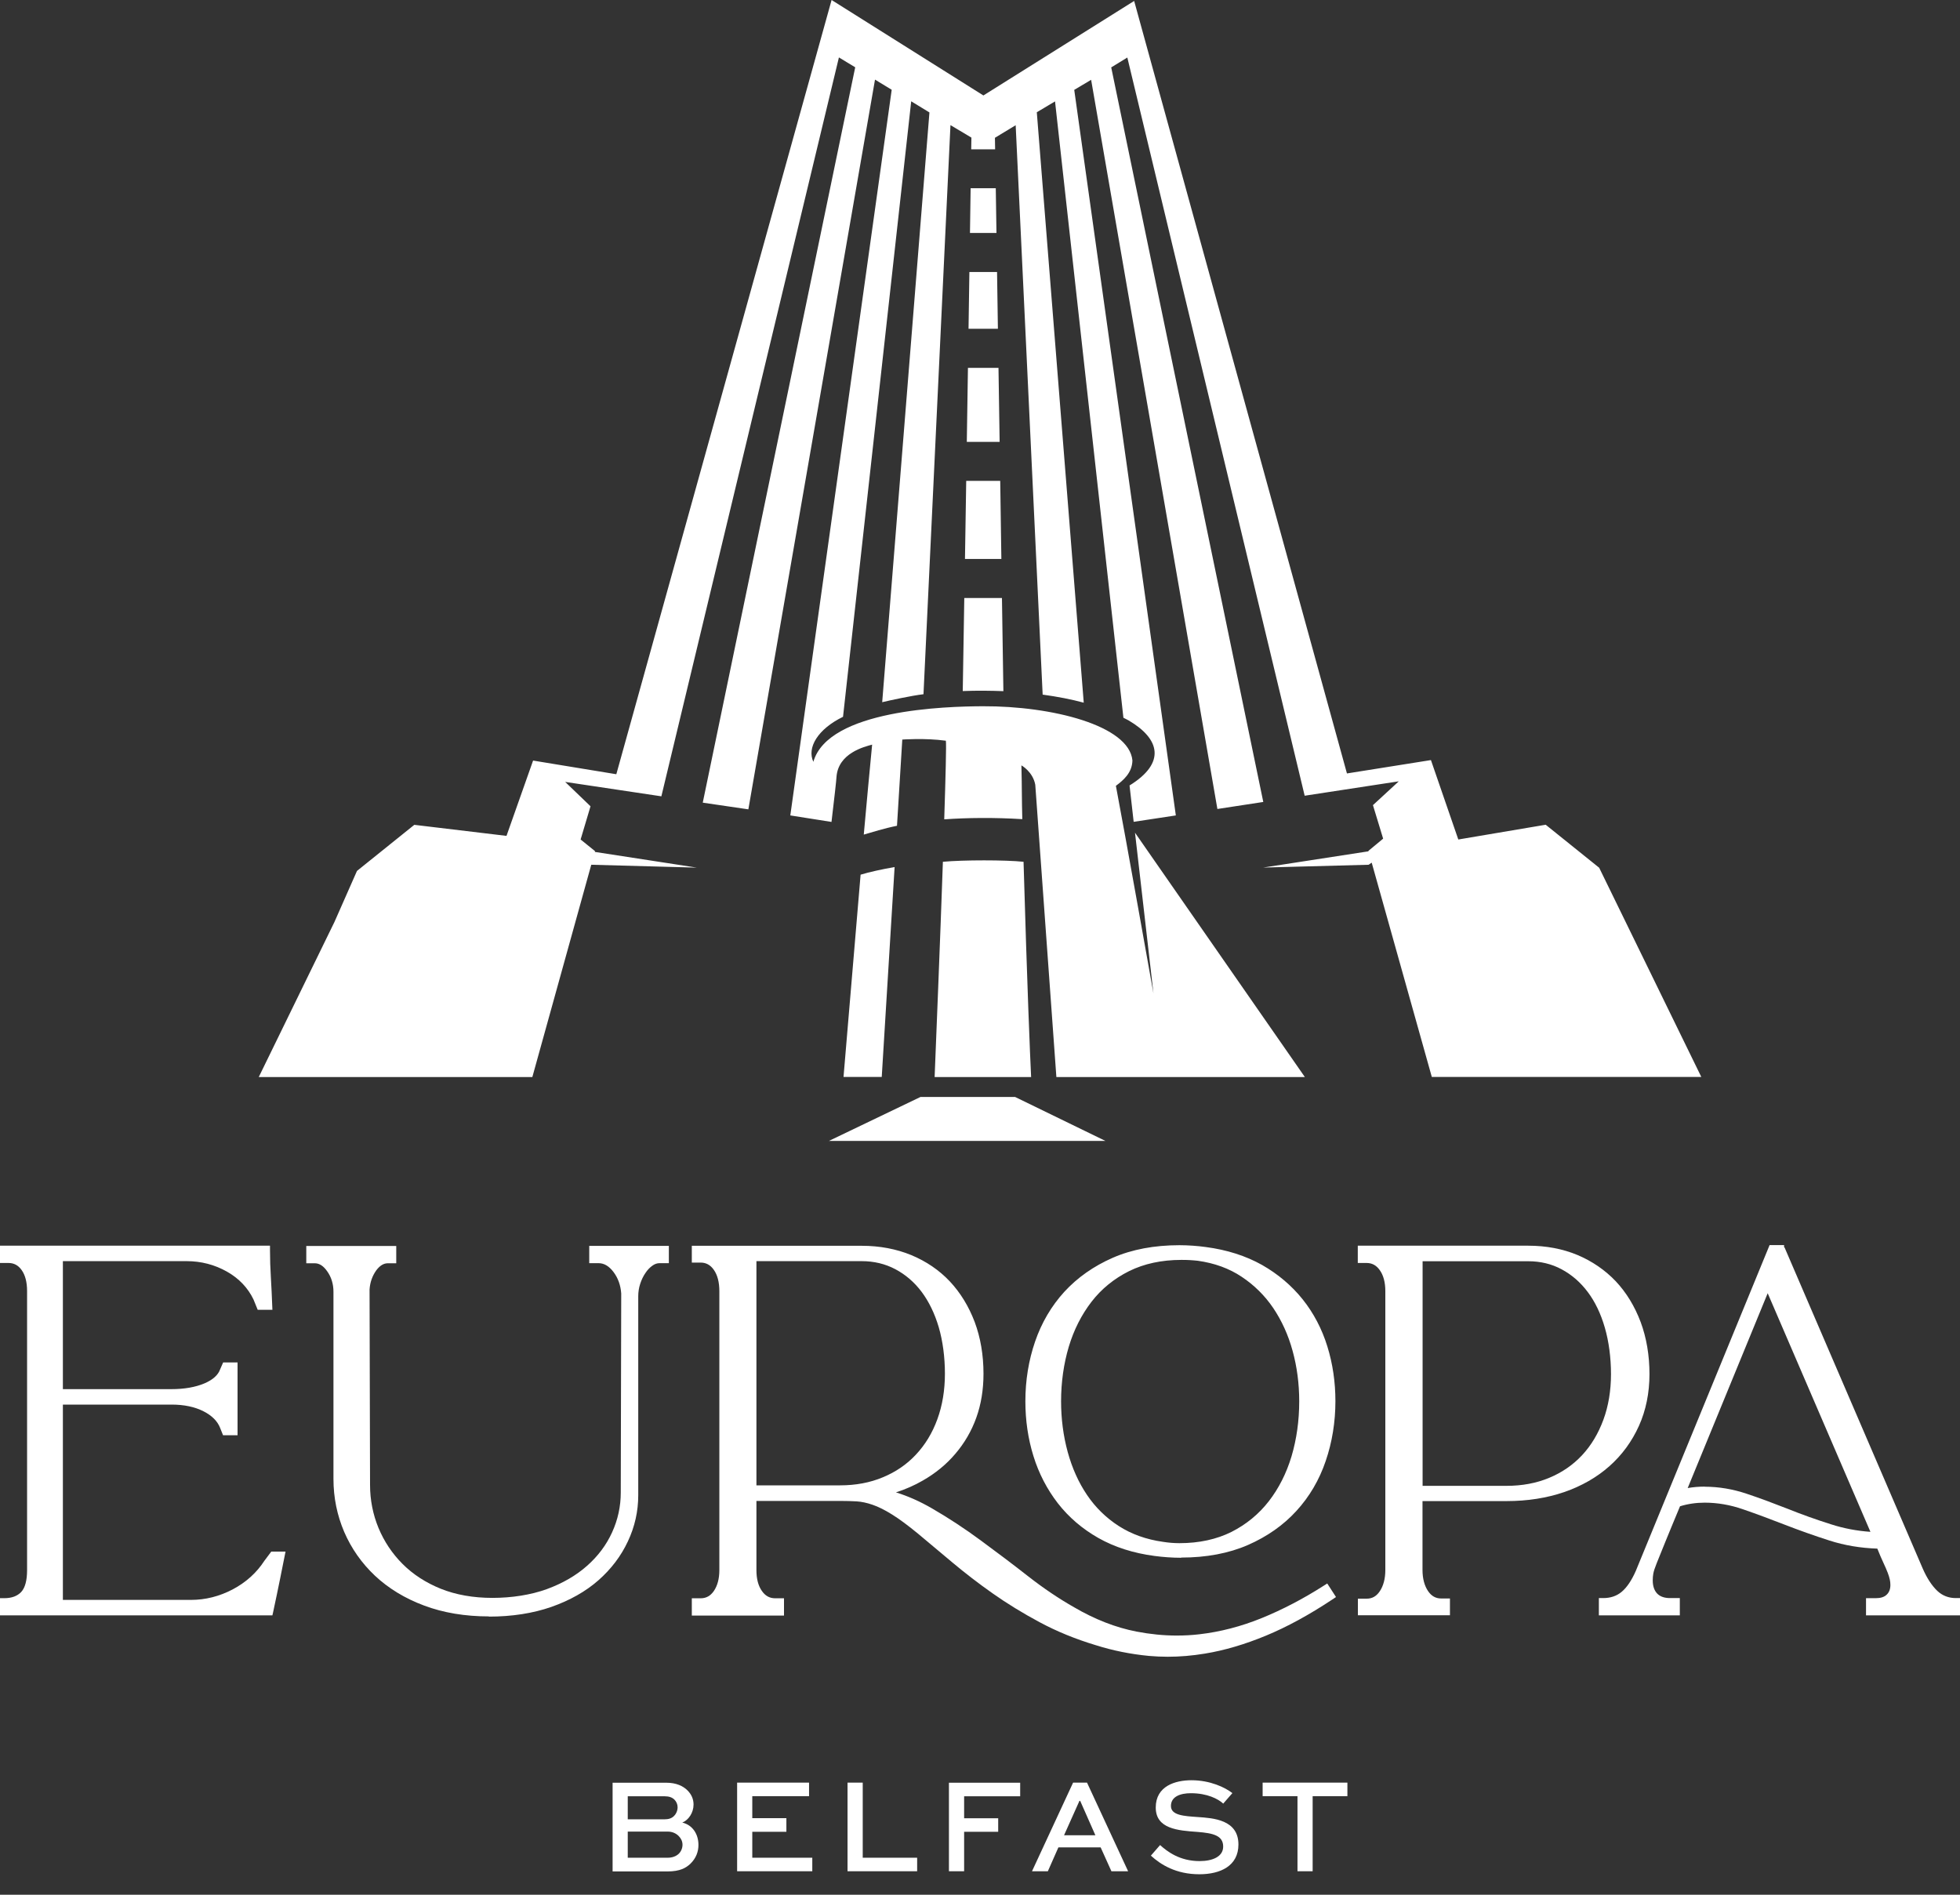 <?xml version="1.0" encoding="UTF-8"?> <svg xmlns="http://www.w3.org/2000/svg" width="60" height="58" viewBox="0 0 60 58" fill="none"><rect x="0" y="0" width="60" height="58" fill="#333333" stroke="none"/> <g clip-path="url(#clip0_318_165)"> <path d="M0 49.451V48.922H0.132C0.359 48.922 0.532 48.857 0.65 48.731C0.77 48.602 0.829 48.375 0.829 48.061V39.522C0.829 39.249 0.773 39.031 0.661 38.876C0.558 38.731 0.426 38.661 0.259 38.661H0V38.132H8.265V38.264C8.265 38.535 8.274 38.817 8.292 39.105C8.309 39.405 8.324 39.69 8.333 39.957L8.339 40.095H7.889L7.76 39.778C7.589 39.422 7.316 39.134 6.946 38.925C6.572 38.714 6.158 38.605 5.714 38.605H1.925V42.523H5.247C5.641 42.523 5.981 42.464 6.258 42.347C6.513 42.238 6.675 42.094 6.737 41.921L6.831 41.706H7.272V43.934H6.828L6.74 43.714C6.66 43.505 6.49 43.334 6.231 43.202C5.961 43.064 5.632 42.996 5.25 42.996H1.925V48.975H5.84C6.287 48.975 6.719 48.866 7.125 48.652C7.53 48.437 7.857 48.143 8.092 47.779L8.304 47.496H8.741L8.709 47.655C8.618 48.117 8.539 48.505 8.474 48.816C8.409 49.134 8.371 49.31 8.362 49.345L8.339 49.448H0V49.451Z" fill="white"></path> <path d="M14.97 49.48C14.238 49.48 13.571 49.369 12.983 49.148C12.392 48.928 11.889 48.619 11.481 48.237C11.072 47.852 10.755 47.399 10.537 46.894C10.32 46.388 10.208 45.842 10.208 45.274V39.543C10.208 39.305 10.143 39.093 10.017 38.917C9.9 38.749 9.776 38.67 9.635 38.67H9.376V38.141H12.13V38.67H11.872C11.742 38.67 11.625 38.743 11.516 38.89C11.399 39.055 11.328 39.249 11.313 39.472L11.328 45.457C11.328 45.915 11.416 46.359 11.587 46.773C11.76 47.188 12.007 47.558 12.325 47.876C12.642 48.193 13.036 48.449 13.494 48.634C13.956 48.819 14.488 48.913 15.076 48.913C15.664 48.913 16.251 48.822 16.736 48.646C17.221 48.469 17.636 48.228 17.971 47.931C18.303 47.638 18.562 47.294 18.738 46.906C18.914 46.521 19.003 46.112 19.003 45.689L19.017 39.596C19 39.346 18.92 39.119 18.776 38.931C18.641 38.755 18.491 38.667 18.324 38.667H18.038V38.138H20.475V38.667H20.19C20.117 38.667 20.046 38.69 19.976 38.74C19.896 38.796 19.823 38.87 19.761 38.964C19.693 39.061 19.64 39.172 19.599 39.296C19.558 39.419 19.538 39.549 19.538 39.681V45.774C19.538 46.262 19.432 46.735 19.22 47.185C19.011 47.632 18.709 48.031 18.318 48.375C17.93 48.716 17.445 48.99 16.877 49.19C16.313 49.386 15.672 49.486 14.967 49.486L14.97 49.48Z" fill="white"></path> <path d="M35.751 50.715C35.557 50.715 35.363 50.706 35.169 50.689C34.616 50.636 34.067 50.527 33.538 50.359C32.923 50.174 32.35 49.939 31.83 49.66C31.309 49.381 30.825 49.084 30.387 48.775C29.949 48.467 29.537 48.149 29.161 47.834C28.788 47.523 28.435 47.226 28.106 46.95C27.797 46.697 27.53 46.497 27.306 46.359C27.086 46.221 26.883 46.121 26.709 46.062C26.539 46.003 26.374 45.968 26.227 45.959C26.069 45.95 25.898 45.945 25.716 45.945H23.156V48.064C23.156 48.331 23.212 48.546 23.326 48.705C23.429 48.852 23.561 48.925 23.729 48.925H24V49.454H21.178V48.925H21.448C21.616 48.925 21.745 48.855 21.851 48.705C21.962 48.543 22.021 48.328 22.021 48.064V39.525C22.021 39.252 21.965 39.031 21.851 38.87C21.748 38.723 21.616 38.649 21.448 38.649H21.178V38.135H26.38C26.93 38.135 27.439 38.232 27.897 38.42C28.355 38.611 28.752 38.881 29.076 39.225C29.399 39.569 29.655 39.987 29.837 40.466C30.016 40.945 30.107 41.48 30.107 42.053C30.107 42.535 30.034 42.988 29.887 43.396C29.74 43.808 29.522 44.178 29.246 44.501C28.973 44.825 28.635 45.101 28.244 45.324C27.994 45.468 27.721 45.589 27.427 45.683C27.803 45.8 28.17 45.965 28.526 46.171C29.029 46.462 29.531 46.791 30.022 47.153C30.51 47.511 31.001 47.882 31.474 48.252C31.944 48.619 32.421 48.94 32.882 49.201C33.511 49.569 34.155 49.822 34.795 49.945C35.204 50.024 35.616 50.066 36.021 50.066C36.253 50.066 36.489 50.054 36.715 50.027C37.35 49.954 37.99 49.789 38.62 49.533C39.254 49.275 39.892 48.943 40.518 48.543L40.63 48.472L40.898 48.887L40.789 48.96C40.075 49.434 39.39 49.807 38.749 50.071C38.108 50.336 37.482 50.521 36.888 50.618C36.5 50.683 36.115 50.715 35.742 50.715H35.751ZM25.719 45.468C26.195 45.468 26.636 45.386 27.027 45.221C27.418 45.06 27.759 44.828 28.038 44.528C28.32 44.228 28.541 43.867 28.694 43.446C28.849 43.023 28.926 42.553 28.926 42.05C28.926 41.547 28.861 41.054 28.738 40.63C28.614 40.21 28.438 39.846 28.214 39.546C27.994 39.252 27.721 39.017 27.409 38.852C27.098 38.687 26.751 38.605 26.38 38.605H23.156V45.468H25.716H25.719ZM36.162 47.685C36.021 47.685 35.883 47.679 35.745 47.67C35.61 47.661 35.474 47.646 35.342 47.629C34.693 47.544 34.117 47.358 33.623 47.079C33.132 46.8 32.715 46.444 32.382 46.015C32.053 45.589 31.8 45.104 31.636 44.572C31.471 44.043 31.389 43.478 31.389 42.894C31.389 42.256 31.489 41.641 31.686 41.068C31.883 40.492 32.185 39.978 32.582 39.543C32.982 39.108 33.479 38.758 34.064 38.502C34.649 38.246 35.336 38.117 36.106 38.117C36.248 38.117 36.386 38.123 36.515 38.132C36.647 38.141 36.78 38.155 36.912 38.173C37.561 38.258 38.138 38.444 38.631 38.72C39.122 38.999 39.542 39.355 39.878 39.775C40.213 40.195 40.468 40.68 40.633 41.215C40.798 41.747 40.88 42.309 40.88 42.891C40.88 43.528 40.78 44.146 40.583 44.722C40.386 45.304 40.083 45.818 39.684 46.253C39.287 46.688 38.787 47.038 38.202 47.294C37.617 47.549 36.929 47.679 36.159 47.679L36.162 47.685ZM36.162 38.567C35.56 38.567 35.022 38.684 34.563 38.911C34.105 39.14 33.717 39.455 33.414 39.848C33.108 40.245 32.873 40.707 32.717 41.227C32.562 41.75 32.482 42.312 32.482 42.894C32.482 43.431 32.55 43.955 32.685 44.448C32.82 44.939 33.017 45.38 33.276 45.762C33.532 46.142 33.858 46.462 34.246 46.712C34.634 46.962 35.09 47.126 35.601 47.197C35.763 47.223 35.933 47.238 36.106 47.238C36.709 47.238 37.244 47.12 37.697 46.894C38.149 46.665 38.534 46.35 38.84 45.956C39.146 45.562 39.381 45.098 39.537 44.578C39.692 44.055 39.772 43.487 39.772 42.897C39.772 42.359 39.704 41.838 39.569 41.35C39.437 40.865 39.237 40.428 38.978 40.042C38.722 39.663 38.396 39.34 38.011 39.084C37.629 38.828 37.176 38.664 36.665 38.593C36.589 38.584 36.506 38.579 36.421 38.573C36.336 38.567 36.248 38.567 36.159 38.567H36.162Z" fill="white"></path> <path d="M41.568 49.451V48.937H41.838C42.006 48.937 42.135 48.863 42.238 48.71C42.349 48.546 42.408 48.325 42.408 48.061V39.522C42.408 39.258 42.352 39.04 42.238 38.881C42.135 38.734 42.003 38.661 41.835 38.661H41.565V38.132H46.782C47.332 38.132 47.84 38.229 48.29 38.417C48.742 38.608 49.136 38.878 49.463 39.222C49.786 39.566 50.042 39.986 50.224 40.469C50.403 40.951 50.494 41.489 50.494 42.062C50.494 42.635 50.386 43.173 50.171 43.649C49.956 44.125 49.654 44.539 49.269 44.88C48.886 45.221 48.419 45.489 47.884 45.674C47.352 45.856 46.761 45.95 46.121 45.95H43.546V48.055C43.546 48.322 43.605 48.54 43.716 48.705C43.819 48.857 43.951 48.931 44.116 48.931H44.386V49.445H41.565L41.568 49.451ZM46.121 45.483C46.597 45.483 47.038 45.401 47.429 45.236C47.817 45.075 48.155 44.842 48.434 44.542C48.71 44.246 48.928 43.881 49.083 43.461C49.239 43.038 49.316 42.567 49.316 42.065C49.316 41.562 49.251 41.065 49.127 40.639C49.004 40.213 48.828 39.846 48.604 39.549C48.384 39.255 48.114 39.02 47.805 38.855C47.499 38.69 47.155 38.608 46.785 38.608H43.549V45.483H46.124H46.121Z" fill="white"></path> <path d="M57.123 49.451V48.922H57.422C57.569 48.922 57.684 48.887 57.757 48.813C57.831 48.743 57.869 48.646 57.869 48.517C57.869 48.461 57.863 48.405 57.851 48.352C57.84 48.293 57.816 48.222 57.787 48.143C57.754 48.058 57.71 47.955 57.651 47.829C57.599 47.717 57.537 47.576 57.469 47.405C56.958 47.388 56.464 47.306 56.005 47.158C55.529 47.006 55.068 46.841 54.63 46.671C54.198 46.503 53.772 46.344 53.363 46.203C52.969 46.065 52.572 45.998 52.184 45.998C51.92 45.998 51.664 46.036 51.429 46.109C51.238 46.571 51.085 46.935 50.976 47.206C50.862 47.485 50.774 47.702 50.715 47.852C50.659 47.99 50.624 48.099 50.612 48.167C50.6 48.231 50.594 48.302 50.594 48.375C50.594 48.552 50.641 48.687 50.73 48.781C50.818 48.872 50.95 48.919 51.123 48.919H51.423V49.448H48.945V48.919H49.078C49.301 48.919 49.492 48.855 49.642 48.728C49.801 48.596 49.948 48.378 50.077 48.084L54.171 38.114H54.615V38.176L54.633 38.194L58.86 48.017C58.989 48.311 59.139 48.54 59.306 48.699C59.459 48.843 59.65 48.919 59.871 48.919H60.003V49.448H57.125L57.123 49.451ZM52.187 45.51C52.614 45.51 53.046 45.583 53.466 45.724C53.872 45.859 54.295 46.018 54.73 46.188C55.153 46.359 55.6 46.518 56.056 46.662C56.438 46.785 56.84 46.862 57.258 46.891L54.113 39.587L51.664 45.551C51.832 45.521 52.008 45.507 52.19 45.507L52.187 45.51Z" fill="white"></path> <path d="M28.179 33.579L25.375 34.925H33.84L31.074 33.579H28.182H28.179ZM48.954 26.562L47.317 25.246L44.642 25.698L43.804 23.267L41.233 23.676L34.719 0.029L30.104 2.922L25.457 0L18.867 23.7L16.319 23.282L15.505 25.587L12.683 25.249L11.046 26.565L10.928 26.66L10.238 28.223L9.914 28.887L7.921 32.97H16.296L18.1 26.471H18.103L21.331 26.559L18.209 26.078L18.215 26.054L17.774 25.698L18.077 24.681L17.301 23.935L20.246 24.376L25.681 1.758L26.18 2.06L21.513 24.57L22.909 24.775L26.786 2.437L27.297 2.748L24.193 24.961L25.454 25.16C25.537 24.464 25.604 23.873 25.607 23.782C25.66 23.056 26.454 22.859 26.698 22.794C26.636 23.456 26.53 24.537 26.442 25.548C26.674 25.481 27.077 25.354 27.459 25.278L27.621 22.639C27.621 22.639 28.302 22.586 28.955 22.674C28.973 22.765 28.946 23.811 28.905 25.081C29.616 25.031 30.433 25.022 31.295 25.075C31.277 24.411 31.286 24.188 31.268 23.429C31.268 23.429 31.618 23.62 31.692 24.023C31.7 24.14 32.2 31.054 32.338 32.97H39.945L34.745 25.49L35.31 30.41C35.31 30.41 34.44 25.519 34.16 24.055C34.387 23.885 34.657 23.659 34.666 23.279C34.566 22.206 32.197 21.61 30.093 21.619C28.964 21.622 25.354 21.721 24.899 23.32C24.696 22.888 25.034 22.318 25.807 21.942L27.894 3.101L28.452 3.442L27.006 21.495C27.238 21.439 27.915 21.292 28.27 21.251L29.096 3.83L29.737 4.212C29.737 4.212 29.737 4.341 29.731 4.571H30.463L30.457 4.218L31.092 3.833L31.918 21.263C32.373 21.325 32.797 21.407 33.176 21.51L31.739 3.436L32.297 3.104L34.39 21.971C34.44 21.998 34.499 22.024 34.546 22.051C35.51 22.615 35.698 23.353 34.578 24.044L34.704 25.157L35.995 24.961L32.885 2.751L33.402 2.443L37.267 24.764L38.672 24.549L34.017 2.063L34.51 1.761L39.939 24.358L42.82 23.917L42.029 24.646L42.341 25.672L41.891 26.045V26.06L38.669 26.557L41.897 26.471L41.991 26.407L43.831 32.967H52.081L48.954 26.562ZM26.345 26.774C26.13 29.293 25.904 32.006 25.822 32.967H26.992L27.386 26.542C27.015 26.604 26.595 26.698 26.348 26.774H26.345ZM31.333 26.38C30.777 26.322 29.493 26.322 28.864 26.38C28.779 28.849 28.655 31.859 28.611 32.97H31.565C31.533 32.324 31.445 30.228 31.333 26.38ZM29.649 10.064H30.548L30.522 8.327H29.675C29.666 8.877 29.657 9.462 29.649 10.064ZM29.54 17.11H30.654L30.619 14.72H29.578C29.566 15.558 29.552 16.363 29.54 17.11ZM29.475 21.154C29.907 21.137 30.319 21.142 30.716 21.157L30.672 18.306H29.519C29.493 19.964 29.475 21.098 29.472 21.154H29.475ZM29.713 5.761C29.707 6.161 29.702 6.622 29.693 7.131H30.504L30.483 5.761H29.716H29.713ZM29.596 13.527H30.601L30.566 11.261H29.631C29.619 12.01 29.608 12.771 29.596 13.527Z" fill="white"></path> <path d="M18.753 57.284V54.571H20.396C20.704 54.571 20.916 54.674 21.048 54.809C21.166 54.927 21.231 55.071 21.231 55.239C21.231 55.488 21.081 55.712 20.887 55.791C21.201 55.865 21.381 56.144 21.381 56.476C21.381 56.676 21.313 56.879 21.131 57.055C20.998 57.178 20.819 57.287 20.428 57.287H18.753V57.284ZM19.217 54.986V55.691H20.343C20.455 55.691 20.555 55.668 20.631 55.591C20.702 55.521 20.743 55.421 20.743 55.321C20.743 55.23 20.704 55.147 20.646 55.089C20.572 55.015 20.472 54.986 20.343 54.986H19.217ZM19.217 56.065V56.867H20.443C20.572 56.867 20.696 56.826 20.781 56.743C20.852 56.673 20.893 56.57 20.893 56.47C20.893 56.37 20.852 56.282 20.784 56.211C20.702 56.123 20.581 56.067 20.443 56.067H19.217V56.065Z" fill="white"></path> <path d="M24.073 56.073H23.029V56.867H24.866V57.281H22.565V54.568H24.767V54.983H23.029V55.656H24.073V56.07V56.073Z" fill="white"></path> <path d="M26.41 54.568V56.867H28.076V57.281H25.945V54.568H26.41Z" fill="white"></path> <path d="M29.049 57.284V54.571H31.23V54.986H29.514V55.659H30.557V56.073H29.514V57.281H29.049V57.284Z" fill="white"></path> <path d="M32.853 54.568H33.276L34.534 57.281H34.023L33.693 56.55H32.4L32.077 57.281H31.592L32.85 54.568H32.853ZM32.571 56.179H33.532L33.067 55.127H33.044L32.573 56.179H32.571Z" fill="white"></path> <path d="M37.441 55.206C37.291 55.068 36.956 54.892 36.456 54.892C36.133 54.892 35.845 54.995 35.845 55.283C35.845 55.571 36.248 55.592 36.659 55.621C37.144 55.653 37.911 55.703 37.911 56.462C37.911 57.117 37.362 57.373 36.715 57.373C36.001 57.373 35.533 57.079 35.231 56.803L35.513 56.479C35.733 56.679 36.115 56.97 36.721 56.97C37.123 56.97 37.444 56.832 37.444 56.526C37.444 56.185 37.132 56.115 36.659 56.077C36.059 56.035 35.38 55.985 35.38 55.33C35.38 54.674 35.974 54.495 36.474 54.495C37.047 54.495 37.509 54.718 37.726 54.889L37.444 55.212L37.441 55.206Z" fill="white"></path> <path d="M38.649 54.568H41.247V54.983H40.183V57.281H39.719V54.983H38.652V54.568H38.649Z" fill="white"></path> </g> <defs> <clipPath id="clip0_318_165"> <rect width="60" height="57.366" fill="white"></rect> </clipPath> </defs> </svg> 
